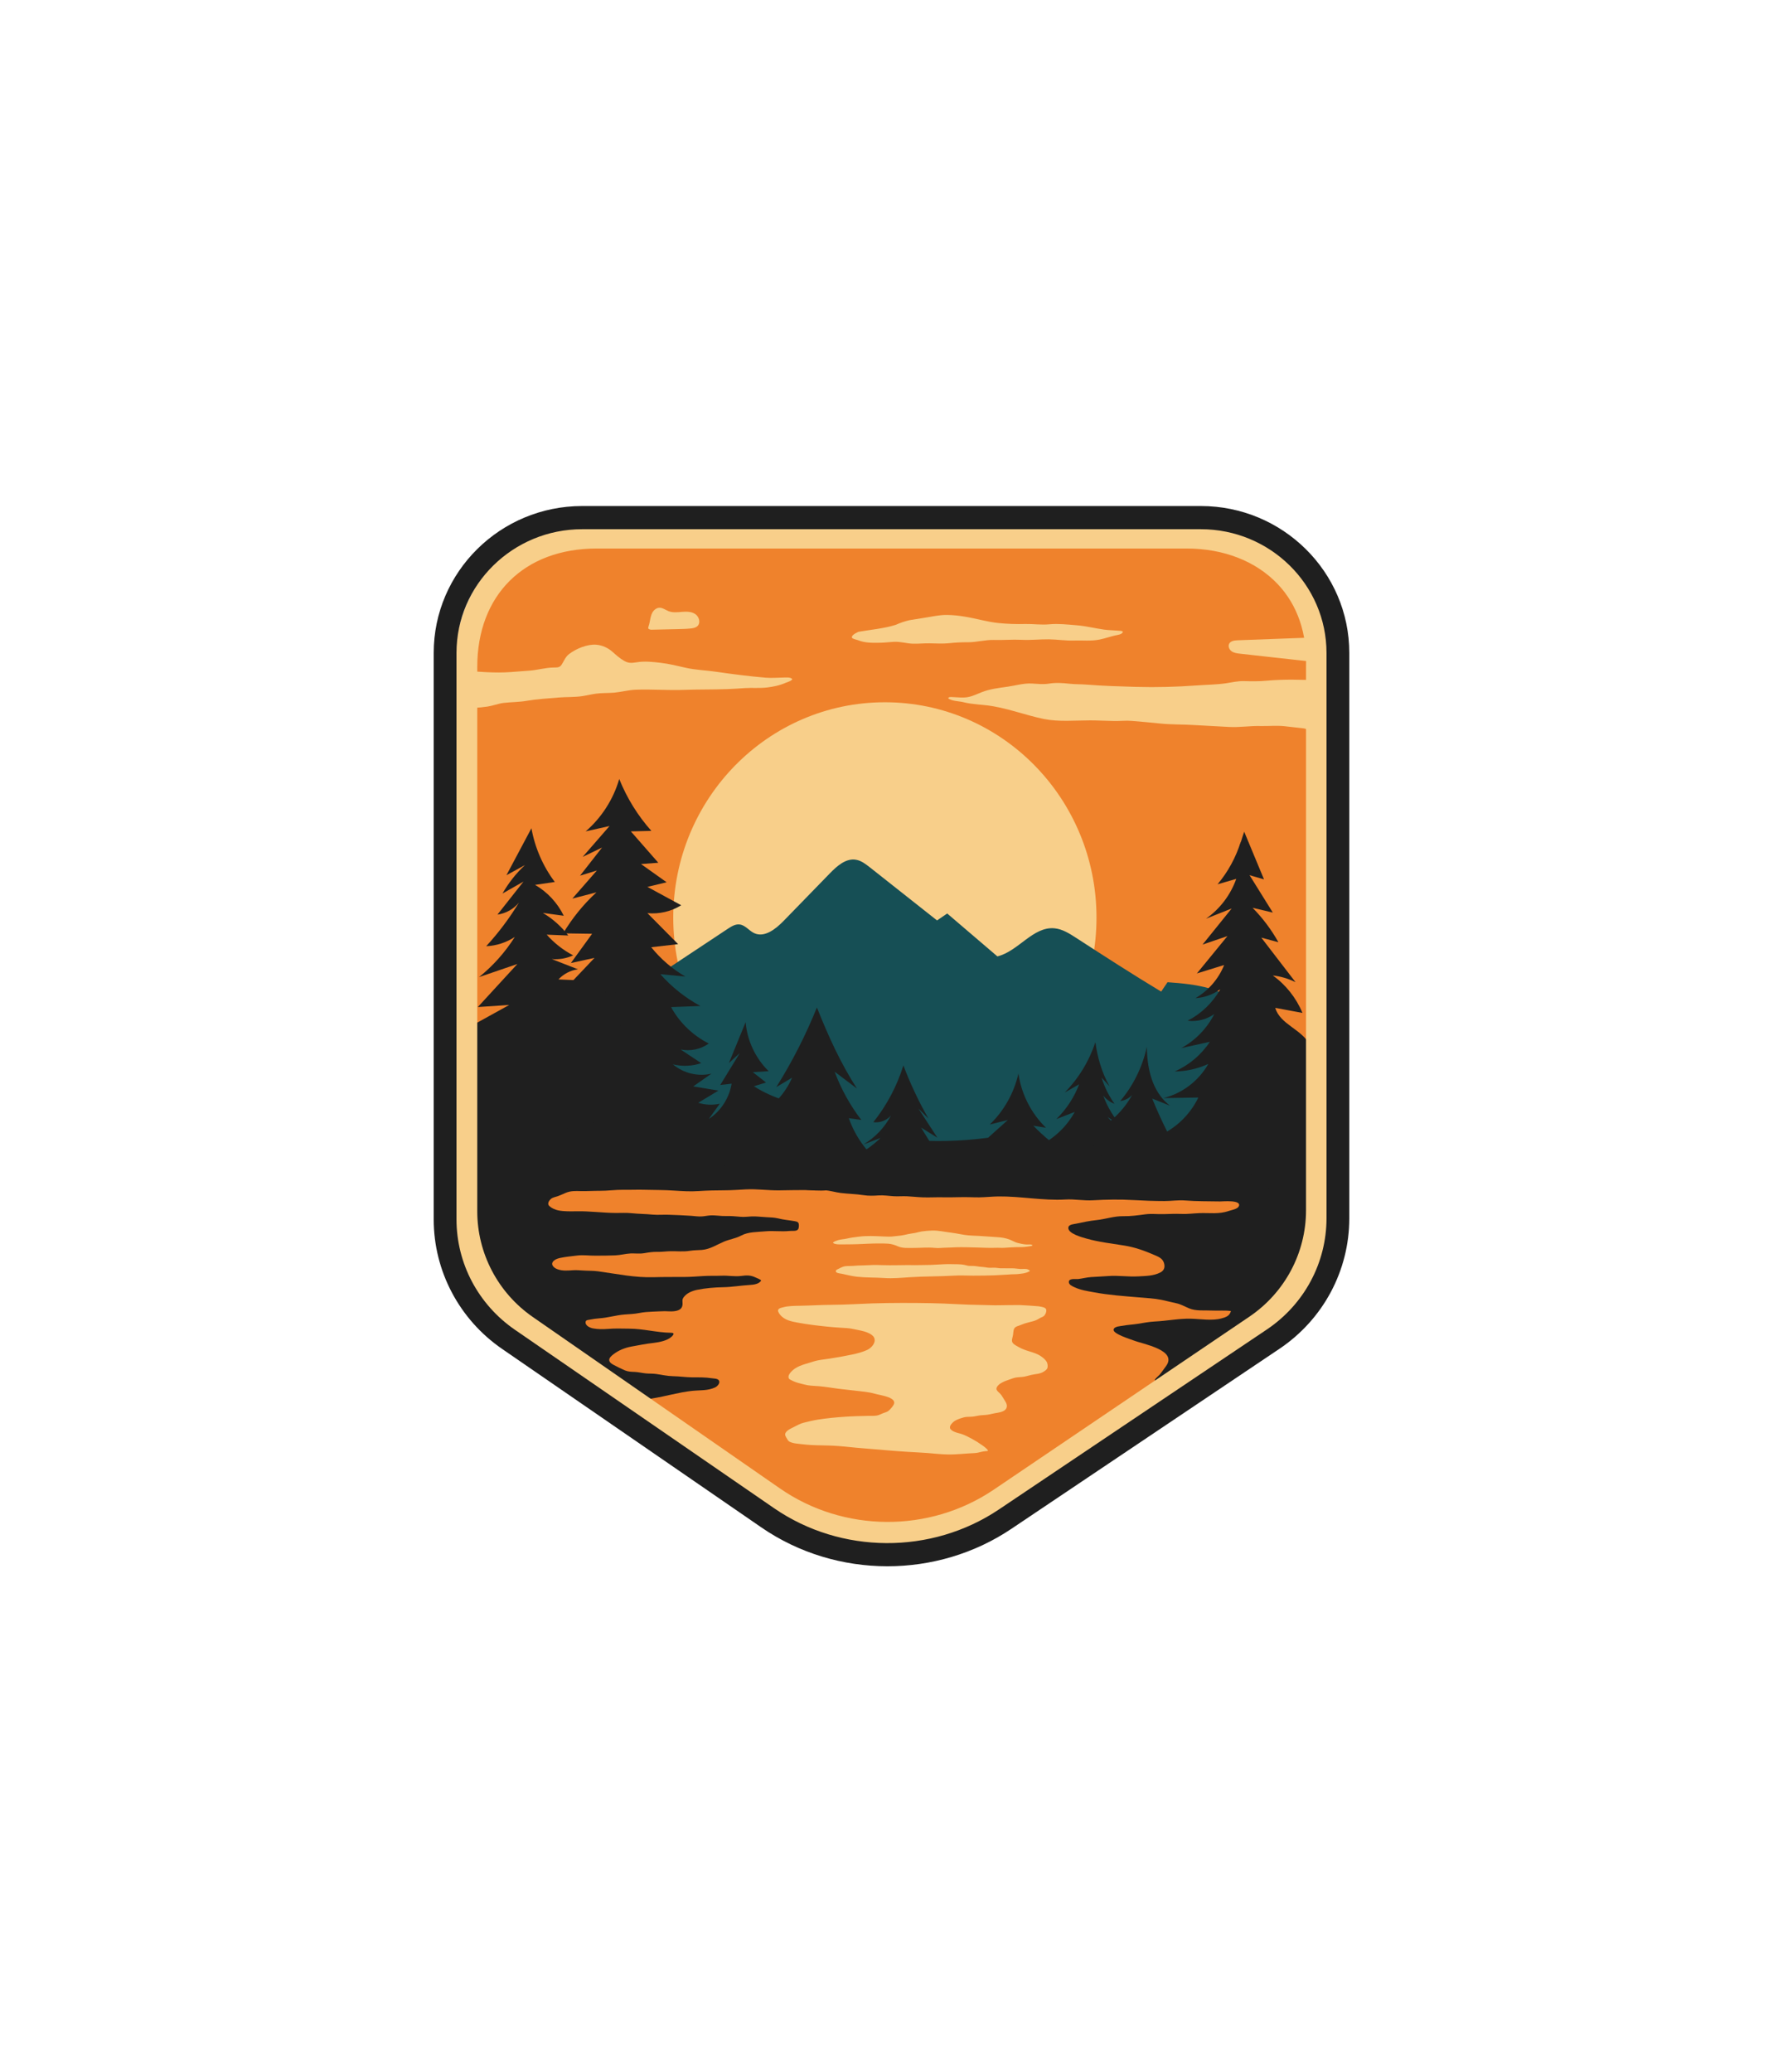 <?xml version="1.0" encoding="UTF-8"?> <svg xmlns="http://www.w3.org/2000/svg" viewBox="0 0 37.00 43.00" data-guides="{&quot;vertical&quot;:[],&quot;horizontal&quot;:[]}"><defs></defs><path fill="#EF822C" stroke="none" fill-opacity="1" stroke-width="1" stroke-opacity="1" color="rgb(51, 51, 51)" id="tSvg4168c982a8" title="Path 1" d="M9.679 20.646C9.529 18.609 9.492 16.564 9.567 14.523C9.594 13.809 9.645 13.06 10.019 12.455C10.398 11.845 11.066 11.467 11.755 11.294C12.444 11.121 13.162 11.129 13.872 11.139C17.336 11.186 20.8 11.233 24.265 11.28C25.113 11.291 26.035 11.329 26.684 11.884C27.535 12.61 27.577 13.902 27.551 15.031C27.469 18.61 27.386 22.189 27.222 25.656C27.064 26.612 26.382 27.399 25.61 27.966C24.838 28.534 23.959 28.932 23.159 29.458C22.434 29.935 21.778 30.514 21.054 30.992C20.329 31.471 19.51 31.853 18.646 31.867C17.629 31.884 16.677 31.393 15.788 30.89C14.561 30.195 13.361 29.449 12.193 28.657C11.19 27.976 10.146 27.172 9.814 25.993C9.665 25.467 9.675 24.909 9.685 24.361C9.711 23.04 9.758 21.717 9.679 20.646Z" style=""></path><path fill="#F8CF8A" stroke="none" fill-opacity="1" stroke-width="1" stroke-opacity="1" color="rgb(51, 51, 51)" id="tSvgd4583aa1a8" title="Path 2" d="M18.363 23.509C20.788 23.509 22.754 21.508 22.754 19.041C22.754 16.573 20.788 14.572 18.363 14.572C15.937 14.572 13.971 16.573 13.971 19.041C13.971 21.508 15.937 23.509 18.363 23.509Z" style=""></path><path fill="#F8CF8A" stroke="none" fill-opacity="1" stroke-width="1" stroke-opacity="1" color="rgb(51, 51, 51)" id="tSvg18681c93566" title="Path 3" d="M27.351 14.117C26.987 14.103 26.642 14.092 26.281 14.125C26.124 14.14 25.97 14.137 25.812 14.133C25.683 14.13 25.568 14.159 25.441 14.178C25.241 14.207 25.034 14.208 24.832 14.223C24.411 14.253 23.999 14.265 23.577 14.253C23.234 14.243 22.893 14.233 22.552 14.206C22.435 14.196 22.318 14.201 22.201 14.188C22.046 14.172 21.924 14.161 21.768 14.185C21.64 14.205 21.537 14.189 21.408 14.183C21.239 14.175 21.076 14.225 20.91 14.249C20.723 14.276 20.549 14.294 20.372 14.363C20.276 14.4 20.181 14.449 20.078 14.466C19.977 14.483 19.876 14.468 19.775 14.465C19.742 14.464 19.697 14.455 19.675 14.486C19.736 14.549 19.907 14.549 19.985 14.569C20.183 14.62 20.384 14.617 20.585 14.651C20.952 14.711 21.297 14.844 21.662 14.919C21.974 14.982 22.305 14.948 22.622 14.948C22.787 14.948 22.952 14.959 23.117 14.961C23.241 14.964 23.365 14.948 23.489 14.959C23.677 14.975 23.867 14.991 24.055 15.011C24.305 15.038 24.553 15.029 24.804 15.046C25.037 15.061 25.27 15.07 25.502 15.084C25.72 15.097 25.939 15.059 26.158 15.065C26.322 15.069 26.483 15.052 26.648 15.068C26.781 15.081 26.913 15.1 27.047 15.113C27.087 15.116 27.244 15.178 27.284 15.154C27.337 15.122 27.339 14.955 27.342 14.905C27.351 14.735 27.328 14.567 27.348 14.397C27.354 14.343 27.373 14.287 27.369 14.232C27.364 14.169 27.329 14.121 27.351 14.117Z" style=""></path><path fill="#F8CF8A" stroke="none" fill-opacity="1" stroke-width="1" stroke-opacity="1" color="rgb(51, 51, 51)" id="tSvg9f3e393b97" title="Path 4" d="M17.812 13.11C18.058 13.067 18.345 13.043 18.589 12.965C18.682 12.923 18.779 12.89 18.878 12.868C18.978 12.852 19.078 12.836 19.178 12.82C19.339 12.795 19.497 12.757 19.66 12.76C19.782 12.762 19.904 12.776 20.024 12.796C20.258 12.834 20.484 12.904 20.72 12.928C20.908 12.947 21.09 12.953 21.279 12.948C21.447 12.945 21.608 12.97 21.777 12.954C21.967 12.937 22.149 12.959 22.339 12.974C22.534 12.99 22.723 13.038 22.916 13.065C23.015 13.078 23.114 13.078 23.213 13.087C23.243 13.09 23.278 13.087 23.302 13.108C23.291 13.168 23.181 13.176 23.136 13.187C23.031 13.212 22.927 13.248 22.822 13.27C22.645 13.307 22.462 13.285 22.282 13.291C22.109 13.297 21.939 13.268 21.766 13.266C21.575 13.264 21.387 13.286 21.195 13.276C21.006 13.267 20.816 13.285 20.625 13.279C20.443 13.274 20.267 13.328 20.085 13.327C19.951 13.326 19.832 13.332 19.701 13.346C19.567 13.36 19.429 13.352 19.294 13.349C19.177 13.346 19.06 13.361 18.942 13.357C18.813 13.352 18.687 13.312 18.557 13.318C18.46 13.322 18.363 13.336 18.266 13.337C18.108 13.34 17.948 13.343 17.802 13.283C17.781 13.274 17.685 13.257 17.679 13.231C17.662 13.165 17.835 13.105 17.812 13.11Z" style=""></path><path fill="#F8CF8A" stroke="none" fill-opacity="1" stroke-width="1" stroke-opacity="1" color="rgb(51, 51, 51)" id="tSvgeb59c6d6b0" title="Path 5" d="M9.598 13.915C9.932 13.938 10.269 13.97 10.604 13.945C10.732 13.936 10.859 13.926 10.987 13.916C11.155 13.904 11.319 13.853 11.489 13.851C11.562 13.85 11.614 13.855 11.655 13.791C11.706 13.712 11.732 13.631 11.81 13.571C11.955 13.46 12.191 13.362 12.375 13.378C12.501 13.389 12.619 13.444 12.712 13.527C12.784 13.592 12.863 13.661 12.947 13.71C13.037 13.762 13.099 13.76 13.201 13.744C13.374 13.715 13.535 13.733 13.708 13.753C13.889 13.774 14.06 13.818 14.238 13.858C14.44 13.903 14.655 13.909 14.86 13.939C15.204 13.989 15.545 14.033 15.891 14.062C16.016 14.072 16.132 14.061 16.256 14.059C16.307 14.059 16.409 14.046 16.442 14.093C16.422 14.133 16.335 14.154 16.297 14.171C16.177 14.224 16.048 14.249 15.92 14.265C15.767 14.284 15.608 14.268 15.454 14.278C15.334 14.286 15.215 14.295 15.095 14.299C14.794 14.31 14.493 14.304 14.192 14.315C13.857 14.328 13.521 14.298 13.185 14.312C13.037 14.319 12.889 14.36 12.741 14.373C12.616 14.383 12.489 14.377 12.365 14.394C12.27 14.407 12.176 14.431 12.081 14.445C11.918 14.469 11.75 14.46 11.586 14.474C11.364 14.493 11.149 14.505 10.93 14.542C10.769 14.57 10.608 14.567 10.448 14.586C10.336 14.6 10.23 14.644 10.118 14.661C10.026 14.675 9.934 14.684 9.84 14.688C9.795 14.69 9.714 14.709 9.672 14.686C9.584 14.638 9.638 14.42 9.646 14.35C9.663 14.2 9.688 14.042 9.598 13.915Z" style=""></path><path fill="#F8CF8A" stroke="none" fill-opacity="1" stroke-width="1" stroke-opacity="1" color="rgb(51, 51, 51)" id="tSvgc0e01e0b25" title="Path 6" d="M13.485 12.893C13.496 12.832 13.507 12.769 13.536 12.714C13.566 12.66 13.619 12.614 13.68 12.611C13.751 12.607 13.811 12.658 13.877 12.683C13.965 12.716 14.062 12.704 14.156 12.696C14.249 12.689 14.35 12.689 14.428 12.742C14.507 12.795 14.543 12.919 14.477 12.988C14.44 13.026 14.384 13.036 14.331 13.041C14.242 13.05 14.153 13.052 14.064 13.054C13.889 13.058 13.715 13.062 13.54 13.066C13.512 13.067 13.48 13.067 13.458 13.047C13.437 13.028 13.469 12.992 13.485 12.893Z" style=""></path><path fill="#F8CF8A" stroke="none" fill-opacity="1" stroke-width="1" stroke-opacity="1" color="rgb(51, 51, 51)" id="tSvg12a0da9561d" title="Path 7" d="M27.157 13.231C26.665 13.249 26.173 13.268 25.68 13.286C25.615 13.289 25.537 13.299 25.507 13.358C25.479 13.412 25.511 13.482 25.561 13.516C25.61 13.55 25.673 13.557 25.732 13.564C25.887 13.581 26.042 13.598 26.198 13.616C26.498 13.649 26.799 13.683 27.1 13.716C27.198 13.727 27.314 13.732 27.38 13.656C27.446 13.579 27.422 13.452 27.354 13.377C27.285 13.302 27.186 13.266 27.157 13.231Z" style=""></path><path fill="#164F55" stroke="none" fill-opacity="1" stroke-width="1" stroke-opacity="1" color="rgb(51, 51, 51)" id="tSvg7180ea48be" title="Path 8" d="M12.829 22.38C12.754 21.93 12.547 21.503 12.242 21.169C13.195 20.537 14.149 19.905 15.102 19.273C15.178 19.223 15.261 19.171 15.35 19.183C15.466 19.197 15.543 19.312 15.649 19.362C15.863 19.463 16.096 19.279 16.262 19.108C16.581 18.78 16.901 18.452 17.22 18.123C17.369 17.97 17.555 17.803 17.764 17.84C17.872 17.858 17.962 17.928 18.049 17.996C18.514 18.364 18.979 18.731 19.445 19.099C19.515 19.051 19.586 19.003 19.656 18.955C20.003 19.251 20.35 19.548 20.697 19.845C21.131 19.741 21.435 19.222 21.88 19.262C22.045 19.277 22.191 19.37 22.33 19.46C22.915 19.839 23.499 20.217 24.096 20.576C24.14 20.511 24.184 20.446 24.228 20.381C24.803 20.421 25.445 20.495 25.812 20.947C26.073 21.268 26.13 21.708 26.176 22.122C26.233 22.631 26.261 23.223 25.889 23.567C25.673 23.768 25.369 23.831 25.081 23.882C21.549 24.502 17.927 24.35 14.364 23.958C13.906 23.908 13.429 23.847 13.044 23.59C12.659 23.333 12.399 22.818 12.829 22.38Z" style=""></path><path fill="#F8CF8A" stroke="none" fill-opacity="1" stroke-width="1" stroke-opacity="1" color="rgb(51, 51, 51)" id="tSvg3af5fc599f" title="Path 9" d="M20.682 25.67C20.559 25.664 20.436 25.651 20.312 25.645C20.243 25.642 20.172 25.64 20.102 25.634C19.981 25.625 19.862 25.592 19.74 25.578C19.605 25.563 19.474 25.529 19.337 25.534C19.267 25.537 19.193 25.542 19.124 25.553C19.079 25.56 19.036 25.574 18.992 25.583C18.941 25.593 18.889 25.597 18.838 25.609C18.792 25.619 18.747 25.631 18.7 25.637C18.655 25.642 18.61 25.646 18.566 25.652C18.482 25.665 18.402 25.66 18.317 25.656C18.156 25.648 17.99 25.64 17.83 25.66C17.743 25.671 17.658 25.68 17.572 25.701C17.513 25.715 17.45 25.715 17.392 25.733C17.363 25.743 17.302 25.759 17.284 25.788C17.296 25.798 17.31 25.806 17.325 25.81C17.379 25.825 17.447 25.821 17.503 25.821C17.598 25.82 17.693 25.82 17.788 25.817C17.937 25.812 18.087 25.801 18.236 25.802C18.301 25.802 18.365 25.802 18.429 25.806C18.506 25.812 18.566 25.833 18.635 25.862C18.732 25.904 18.834 25.894 18.936 25.895C19.09 25.896 19.246 25.878 19.4 25.894C19.481 25.903 19.561 25.889 19.643 25.889C19.708 25.888 19.772 25.884 19.837 25.881C19.983 25.877 20.129 25.882 20.275 25.886C20.401 25.889 20.527 25.897 20.654 25.892C20.716 25.889 20.778 25.896 20.841 25.892C20.918 25.886 20.996 25.882 21.074 25.879C21.137 25.876 21.201 25.88 21.264 25.874C21.307 25.87 21.351 25.862 21.394 25.856C21.414 25.852 21.443 25.84 21.41 25.828C21.389 25.82 21.358 25.822 21.337 25.823C21.278 25.826 21.214 25.814 21.156 25.8C21.128 25.794 21.102 25.788 21.075 25.777C20.992 25.744 20.918 25.682 20.682 25.67Z" style=""></path><path fill="#F8CF8A" stroke="none" fill-opacity="1" stroke-width="1" stroke-opacity="1" color="rgb(51, 51, 51)" id="tSvg1520ca11840" title="Path 10" d="M19.677 26.23C19.554 26.232 19.433 26.243 19.31 26.247C19.225 26.249 19.141 26.249 19.056 26.251C18.961 26.254 18.866 26.248 18.771 26.251C18.668 26.254 18.565 26.252 18.462 26.254C18.368 26.255 18.274 26.249 18.18 26.248C18.09 26.247 18 26.256 17.91 26.257C17.838 26.258 17.771 26.26 17.7 26.267C17.633 26.273 17.562 26.263 17.497 26.284C17.464 26.294 17.435 26.31 17.405 26.326C17.389 26.334 17.356 26.346 17.348 26.364C17.323 26.419 17.44 26.425 17.466 26.43C17.57 26.452 17.676 26.48 17.782 26.492C17.971 26.513 18.159 26.506 18.347 26.519C18.526 26.532 18.705 26.514 18.884 26.502C19.185 26.482 19.488 26.488 19.789 26.47C19.923 26.462 20.058 26.469 20.192 26.47C20.339 26.471 20.486 26.467 20.633 26.463C20.719 26.46 20.805 26.452 20.891 26.449C20.926 26.448 20.96 26.444 20.995 26.442C21.041 26.439 21.087 26.442 21.132 26.436C21.197 26.429 21.279 26.421 21.337 26.392C21.345 26.388 21.366 26.381 21.369 26.373C21.373 26.361 21.348 26.349 21.339 26.345C21.29 26.318 21.222 26.335 21.167 26.331C21.125 26.329 21.083 26.321 21.041 26.318C20.989 26.315 20.937 26.32 20.885 26.317C20.84 26.314 20.796 26.319 20.751 26.316C20.721 26.314 20.691 26.308 20.66 26.306C20.623 26.303 20.587 26.306 20.551 26.307C20.497 26.308 20.447 26.293 20.394 26.29C20.348 26.287 20.305 26.281 20.26 26.274C20.211 26.266 20.165 26.269 20.115 26.267C20.079 26.266 20.047 26.253 20.012 26.246C19.932 26.229 19.846 26.234 19.677 26.23Z" style=""></path><path fill="#F8CF8A" stroke="none" fill-opacity="1" stroke-width="1" stroke-opacity="1" color="rgb(51, 51, 51)" id="tSvg11c895c7e49" title="Path 11" d="M21.164 27.08C21.024 27.081 20.884 27.08 20.744 27.084C20.62 27.088 20.497 27.079 20.373 27.078C20.024 27.076 19.676 27.047 19.326 27.041C18.922 27.034 18.519 27.033 18.114 27.045C17.831 27.054 17.547 27.074 17.263 27.075C17.049 27.076 16.835 27.09 16.622 27.094C16.532 27.095 16.441 27.097 16.352 27.107C16.319 27.11 16.288 27.116 16.256 27.125C16.227 27.133 16.185 27.14 16.162 27.16C16.123 27.192 16.161 27.245 16.186 27.277C16.276 27.394 16.425 27.421 16.561 27.446C16.756 27.482 16.953 27.506 17.151 27.526C17.248 27.535 17.344 27.545 17.441 27.55C17.534 27.554 17.624 27.559 17.715 27.579C17.817 27.601 17.93 27.616 18.026 27.662C18.068 27.683 18.117 27.71 18.138 27.754C18.189 27.858 18.081 27.973 17.994 28.012C17.894 28.057 17.788 28.085 17.681 28.107C17.527 28.14 17.373 28.167 17.217 28.191C17.136 28.204 17.053 28.212 16.971 28.228C16.91 28.24 16.851 28.261 16.791 28.279C16.658 28.318 16.516 28.357 16.418 28.464C16.389 28.496 16.35 28.547 16.366 28.593C16.374 28.616 16.39 28.623 16.411 28.634C16.476 28.669 16.543 28.693 16.614 28.709C16.663 28.721 16.713 28.735 16.762 28.744C16.844 28.757 16.928 28.758 17.01 28.765C17.142 28.777 17.271 28.8 17.402 28.817C17.516 28.831 17.63 28.843 17.744 28.856C17.882 28.873 18.017 28.881 18.151 28.919C18.245 28.945 18.345 28.958 18.436 28.993C18.477 29.008 18.546 29.042 18.555 29.091C18.563 29.134 18.53 29.173 18.506 29.204C18.482 29.234 18.453 29.267 18.42 29.287C18.391 29.303 18.358 29.311 18.328 29.323C18.299 29.335 18.272 29.348 18.243 29.359C18.172 29.387 18.096 29.377 18.021 29.379C17.86 29.383 17.7 29.386 17.54 29.397C17.35 29.409 17.161 29.428 16.973 29.457C16.873 29.473 16.771 29.498 16.672 29.523C16.603 29.54 16.545 29.575 16.481 29.607C16.422 29.637 16.331 29.673 16.299 29.737C16.279 29.777 16.313 29.823 16.333 29.856C16.351 29.887 16.36 29.905 16.392 29.919C16.432 29.937 16.477 29.948 16.52 29.953C16.663 29.971 16.805 29.986 16.949 29.989C17.098 29.992 17.247 29.994 17.396 30.005C17.563 30.017 17.729 30.039 17.896 30.051C18.206 30.075 18.515 30.106 18.826 30.125C18.965 30.134 19.105 30.139 19.245 30.15C19.385 30.162 19.523 30.177 19.663 30.18C19.849 30.184 20.034 30.159 20.22 30.152C20.276 30.15 20.322 30.135 20.376 30.123C20.407 30.116 20.438 30.113 20.469 30.11C20.481 30.108 20.497 30.111 20.504 30.099C20.472 30.051 20.421 30.016 20.375 29.984C20.307 29.936 20.241 29.894 20.168 29.855C20.101 29.82 20.035 29.784 19.964 29.759C19.908 29.739 19.849 29.732 19.795 29.705C19.766 29.691 19.721 29.666 19.714 29.631C19.704 29.581 19.758 29.526 19.791 29.5C19.848 29.455 19.92 29.435 19.988 29.414C20.036 29.399 20.076 29.399 20.126 29.398C20.182 29.398 20.231 29.39 20.285 29.378C20.323 29.369 20.357 29.366 20.397 29.364C20.462 29.361 20.517 29.354 20.58 29.338C20.663 29.317 20.751 29.316 20.827 29.277C20.859 29.261 20.887 29.23 20.892 29.194C20.904 29.125 20.853 29.07 20.822 29.015C20.798 28.972 20.778 28.943 20.744 28.908C20.718 28.883 20.674 28.851 20.678 28.81C20.68 28.783 20.704 28.756 20.722 28.738C20.763 28.697 20.836 28.665 20.889 28.646C20.933 28.631 20.976 28.615 21.019 28.6C21.083 28.577 21.14 28.578 21.206 28.572C21.275 28.567 21.336 28.544 21.403 28.529C21.493 28.509 21.585 28.512 21.664 28.458C21.695 28.437 21.731 28.415 21.738 28.375C21.744 28.345 21.739 28.305 21.729 28.277C21.708 28.223 21.652 28.178 21.607 28.146C21.525 28.089 21.438 28.065 21.345 28.036C21.276 28.015 21.203 27.988 21.14 27.952C21.104 27.932 21.052 27.906 21.023 27.875C20.975 27.823 21.016 27.753 21.023 27.693C21.029 27.647 21.027 27.576 21.067 27.543C21.094 27.519 21.14 27.512 21.172 27.497C21.228 27.473 21.287 27.453 21.346 27.439C21.402 27.424 21.462 27.413 21.515 27.387C21.536 27.377 21.556 27.364 21.577 27.352C21.601 27.337 21.633 27.329 21.656 27.312C21.692 27.284 21.716 27.23 21.712 27.184C21.709 27.138 21.653 27.126 21.616 27.117C21.576 27.107 21.535 27.103 21.494 27.101C21.403 27.095 21.312 27.086 21.164 27.08Z" style=""></path><path fill="#1F1F1F" stroke="none" fill-opacity="1" stroke-width="1" stroke-opacity="1" color="rgb(51, 51, 51)" id="tSvg1919275f4cb" title="Path 12" d="M10.291 23.957C10.72 23.956 11.152 23.948 11.581 23.969C11.784 23.979 11.988 23.998 12.191 24.012C12.636 24.04 13.082 24.056 13.528 24.085C14.26 24.132 14.994 24.086 15.726 24.142C15.975 24.161 16.225 24.159 16.475 24.171C16.732 24.184 16.988 24.202 17.245 24.218C17.546 24.237 17.867 24.275 18.154 24.375C18.174 24.382 18.24 24.394 18.246 24.416C18.249 24.431 18.208 24.499 18.201 24.509C18.14 24.6 18.006 24.684 17.898 24.691C17.782 24.697 17.664 24.7 17.548 24.702C17.416 24.704 17.29 24.685 17.158 24.699C17.004 24.715 16.85 24.695 16.696 24.694C16.523 24.693 16.351 24.698 16.177 24.7C15.944 24.704 15.709 24.667 15.476 24.68C15.327 24.687 15.183 24.699 15.034 24.699C14.859 24.699 14.678 24.703 14.504 24.715C14.329 24.727 14.162 24.717 13.987 24.705C13.788 24.691 13.59 24.693 13.391 24.688C13.239 24.683 13.088 24.691 12.937 24.688C12.771 24.686 12.608 24.711 12.443 24.71C12.313 24.709 12.183 24.719 12.053 24.716C11.943 24.713 11.842 24.708 11.739 24.752C11.683 24.776 11.626 24.803 11.568 24.823C11.521 24.84 11.467 24.845 11.43 24.88C11.385 24.922 11.352 24.982 11.401 25.027C11.449 25.071 11.521 25.102 11.582 25.115C11.702 25.14 11.846 25.136 11.968 25.134C12.238 25.129 12.508 25.167 12.778 25.169C12.89 25.17 12.995 25.162 13.107 25.174C13.252 25.189 13.397 25.189 13.541 25.203C13.654 25.213 13.763 25.202 13.876 25.206C14.03 25.211 14.186 25.218 14.34 25.228C14.413 25.233 14.489 25.246 14.562 25.241C14.62 25.238 14.678 25.224 14.737 25.22C14.848 25.213 14.957 25.237 15.068 25.233C15.167 25.23 15.264 25.239 15.363 25.248C15.443 25.256 15.517 25.244 15.596 25.241C15.696 25.237 15.797 25.251 15.896 25.256C15.982 25.261 16.064 25.262 16.148 25.282C16.263 25.311 16.378 25.319 16.494 25.34C16.553 25.35 16.579 25.364 16.578 25.431C16.577 25.473 16.574 25.511 16.535 25.529C16.496 25.548 16.419 25.538 16.377 25.543C16.211 25.56 16.045 25.534 15.881 25.55C15.718 25.566 15.531 25.558 15.383 25.637C15.268 25.699 15.136 25.715 15.016 25.767C14.863 25.833 14.734 25.922 14.563 25.936C14.481 25.943 14.401 25.94 14.319 25.954C14.18 25.977 14.05 25.96 13.91 25.963C13.821 25.964 13.735 25.979 13.646 25.976C13.548 25.973 13.46 25.988 13.364 26.004C13.273 26.019 13.18 26.006 13.088 26.009C12.979 26.014 12.873 26.045 12.764 26.049C12.63 26.055 12.493 26.054 12.358 26.055C12.232 26.057 12.107 26.037 11.981 26.052C11.864 26.067 11.741 26.077 11.625 26.102C11.582 26.111 11.535 26.126 11.5 26.154C11.41 26.227 11.483 26.305 11.567 26.336C11.675 26.376 11.783 26.364 11.894 26.357C11.963 26.353 12.031 26.359 12.1 26.363C12.203 26.37 12.31 26.366 12.413 26.38C12.8 26.433 13.173 26.514 13.566 26.502C13.776 26.496 13.988 26.498 14.198 26.497C14.333 26.497 14.461 26.486 14.595 26.478C14.722 26.47 14.85 26.476 14.977 26.471C15.113 26.465 15.244 26.493 15.38 26.476C15.491 26.461 15.576 26.457 15.68 26.508C15.715 26.525 15.768 26.541 15.796 26.569C15.753 26.647 15.635 26.658 15.558 26.663C15.371 26.674 15.189 26.707 15.001 26.71C14.826 26.713 14.639 26.729 14.467 26.764C14.365 26.785 14.252 26.83 14.188 26.917C14.147 26.973 14.167 27.001 14.164 27.065C14.159 27.167 14.076 27.198 13.986 27.208C13.923 27.216 13.858 27.207 13.795 27.207C13.708 27.208 13.622 27.214 13.536 27.217C13.445 27.221 13.355 27.227 13.266 27.245C13.161 27.266 13.066 27.268 12.96 27.276C12.783 27.29 12.616 27.343 12.439 27.355C12.367 27.36 12.297 27.371 12.227 27.385C12.2 27.39 12.161 27.391 12.154 27.424C12.134 27.509 12.252 27.555 12.309 27.565C12.408 27.583 12.515 27.583 12.616 27.575C12.762 27.562 12.907 27.569 13.053 27.57C13.347 27.57 13.631 27.651 13.924 27.655C13.994 27.655 13.991 27.685 13.938 27.735C13.848 27.82 13.681 27.851 13.565 27.865C13.41 27.882 13.256 27.913 13.103 27.941C12.975 27.964 12.836 28.018 12.732 28.1C12.696 28.128 12.632 28.177 12.643 28.231C12.651 28.277 12.709 28.309 12.744 28.327C12.817 28.365 12.893 28.404 12.969 28.436C13.037 28.463 13.097 28.465 13.17 28.467C13.249 28.471 13.323 28.49 13.401 28.498C13.472 28.505 13.543 28.5 13.614 28.51C13.733 28.526 13.845 28.554 13.966 28.556C14.101 28.558 14.233 28.579 14.368 28.58C14.508 28.58 14.635 28.577 14.775 28.599C14.817 28.606 14.892 28.602 14.919 28.645C14.951 28.698 14.887 28.766 14.845 28.786C14.691 28.862 14.523 28.843 14.358 28.861C14.082 28.891 13.818 28.973 13.545 29.016C13.47 29.028 13.399 29.054 13.324 29.067C13.242 29.082 13.16 29.059 13.081 29.035C12.75 28.933 12.448 28.75 12.133 28.608C11.888 28.499 11.811 28.166 11.602 27.997C11.404 27.837 11.077 27.876 10.89 27.704C10.762 27.585 10.649 27.451 10.518 27.335C10.445 27.271 10.367 27.223 10.298 27.153C10.221 27.074 10.169 26.978 10.095 26.896C10.013 26.806 9.932 26.725 9.894 26.604C9.858 26.489 9.815 26.375 9.78 26.259C9.747 26.149 9.758 26.045 9.77 25.932C9.793 25.708 9.819 25.49 9.813 25.263C9.811 25.155 9.858 25.052 9.843 24.944C9.823 24.802 9.734 24.662 9.693 24.525C9.635 24.329 9.574 24.145 9.616 23.938C9.692 23.563 10.262 23.681 10.291 23.957Z" style=""></path><path fill="#1F1F1F" stroke="none" fill-opacity="1" stroke-width="1" stroke-opacity="1" color="rgb(51, 51, 51)" id="tSvg144a24c96f5" title="Path 13" d="M24.154 23.968C23.692 23.965 23.231 24.002 22.768 23.974C22.549 23.961 22.33 23.955 22.111 23.947C21.815 23.936 21.523 23.901 21.228 23.884C20.724 23.855 20.221 23.827 19.717 23.869C19.326 23.901 18.938 23.923 18.549 23.983C18.409 24.005 18.266 24.007 18.126 24.028C17.963 24.052 17.804 24.095 17.642 24.121C17.409 24.158 17.185 24.212 16.955 24.26C16.81 24.29 16.676 24.343 16.536 24.389C16.491 24.404 16.437 24.402 16.396 24.426C16.43 24.459 16.481 24.462 16.525 24.463C16.646 24.465 16.765 24.45 16.886 24.461C16.997 24.471 17.118 24.472 17.227 24.488C17.049 24.558 16.833 24.533 16.648 24.558C16.555 24.571 16.403 24.555 16.322 24.609C16.353 24.665 16.443 24.667 16.501 24.669C16.592 24.672 16.68 24.682 16.771 24.691C16.884 24.702 16.996 24.692 17.109 24.698C17.222 24.703 17.333 24.74 17.446 24.754C17.602 24.773 17.759 24.775 17.916 24.799C18.025 24.816 18.125 24.813 18.234 24.805C18.341 24.798 18.443 24.816 18.548 24.822C18.64 24.828 18.731 24.818 18.822 24.823C18.975 24.831 19.124 24.851 19.277 24.846C19.495 24.84 19.712 24.848 19.93 24.841C20.06 24.837 20.19 24.846 20.32 24.845C20.453 24.843 20.585 24.828 20.718 24.826C21.181 24.821 21.645 24.916 22.107 24.89C22.298 24.878 22.488 24.918 22.68 24.906C22.961 24.89 23.246 24.885 23.528 24.902C23.738 24.914 23.952 24.922 24.163 24.922C24.308 24.922 24.446 24.899 24.591 24.91C24.832 24.929 25.079 24.926 25.32 24.93C25.367 24.931 25.776 24.89 25.706 25.032C25.677 25.09 25.553 25.109 25.497 25.128C25.294 25.198 25.102 25.165 24.892 25.172C24.764 25.177 24.64 25.195 24.512 25.189C24.39 25.184 24.27 25.19 24.149 25.193C24.021 25.197 23.895 25.18 23.768 25.197C23.613 25.217 23.466 25.239 23.309 25.236C23.12 25.233 22.942 25.297 22.754 25.317C22.609 25.332 22.475 25.361 22.332 25.391C22.288 25.401 22.18 25.404 22.17 25.469C22.149 25.597 22.471 25.679 22.545 25.7C22.798 25.773 23.071 25.803 23.33 25.845C23.553 25.881 23.749 25.952 23.957 26.042C24.038 26.077 24.124 26.111 24.153 26.203C24.181 26.29 24.16 26.362 24.08 26.403C23.939 26.477 23.775 26.476 23.62 26.485C23.411 26.497 23.206 26.462 22.998 26.478C22.88 26.487 22.762 26.491 22.645 26.499C22.553 26.505 22.466 26.529 22.375 26.54C22.326 26.546 22.183 26.518 22.18 26.599C22.177 26.659 22.256 26.691 22.297 26.71C22.423 26.769 22.564 26.79 22.7 26.815C23.009 26.873 23.325 26.894 23.638 26.921C23.788 26.934 23.943 26.941 24.092 26.97C24.196 26.99 24.299 27.02 24.403 27.041C24.504 27.061 24.578 27.108 24.672 27.147C24.823 27.21 24.991 27.185 25.151 27.194C25.281 27.201 25.416 27.186 25.544 27.204C25.517 27.305 25.443 27.33 25.351 27.356C25.152 27.411 24.913 27.368 24.71 27.363C24.46 27.358 24.215 27.409 23.967 27.421C23.842 27.427 23.727 27.451 23.604 27.47C23.506 27.486 23.406 27.489 23.308 27.508C23.257 27.518 23.124 27.519 23.109 27.587C23.089 27.679 23.463 27.789 23.526 27.815C23.711 27.889 24.446 28.011 24.196 28.348C24.152 28.407 24.11 28.47 24.062 28.527C24.045 28.547 23.963 28.611 23.965 28.637C23.973 28.719 24.301 28.609 24.333 28.6C24.625 28.517 24.9 28.447 25.153 28.269C25.371 28.116 25.57 27.968 25.765 27.785C25.975 27.588 26.141 27.351 26.351 27.154C26.482 27.031 26.605 26.9 26.685 26.736C26.73 26.644 26.771 26.549 26.815 26.456C26.967 26.137 27.051 25.791 27.141 25.449C27.184 25.285 27.197 25.121 27.215 24.952C27.237 24.746 27.222 24.51 27.111 24.331C26.971 24.104 26.68 24.054 26.442 24.004C26.141 23.94 25.86 23.975 25.554 23.975C25.037 23.975 24.525 23.97 24.154 23.968Z" style=""></path><path fill="#1F1F1F" stroke="none" fill-opacity="1" stroke-width="1" stroke-opacity="1" color="rgb(51, 51, 51)" id="tSvgb6bdc776f7" title="Path 14" d="M16.952 20.905C16.72 21.48 16.438 22.034 16.109 22.558C16.218 22.492 16.327 22.427 16.437 22.362C16.294 22.693 16.036 22.971 15.72 23.136C16.439 23.097 17.162 23.131 17.874 23.239C17.641 22.936 17.454 22.598 17.32 22.238C17.475 22.355 17.629 22.471 17.783 22.587C17.446 22.067 17.187 21.496 16.952 20.905Z" style=""></path><path fill="#1F1F1F" stroke="none" fill-opacity="1" stroke-width="1" stroke-opacity="1" color="rgb(51, 51, 51)" id="tSvg4e057b8652" title="Path 15" d="M16.75 22.738C16.185 23.183 15.584 23.579 14.954 23.92C15.035 23.978 15.12 24.049 15.142 24.148C15.164 24.247 15.081 24.371 14.984 24.345C16.125 24.381 17.267 24.344 18.403 24.236C18.067 24.006 17.8 23.672 17.647 23.29C17.579 23.119 17.528 22.932 17.395 22.806C17.226 22.644 16.917 22.607 16.75 22.738Z" style=""></path><path fill="#1F1F1F" stroke="none" fill-opacity="1" stroke-width="1" stroke-opacity="1" color="rgb(51, 51, 51)" id="tSvga83ca1eda1" title="Path 16" d="M18.747 22.107C18.614 22.535 18.401 22.937 18.123 23.285C18.257 23.304 18.4 23.25 18.489 23.146C18.358 23.396 18.157 23.607 17.916 23.748C18.035 23.703 18.154 23.658 18.273 23.613C17.987 23.885 17.637 24.086 17.26 24.195C18.015 24.195 18.77 24.148 19.519 24.054C19.384 23.835 19.249 23.617 19.114 23.398C19.227 23.468 19.34 23.538 19.453 23.608C19.322 23.406 19.19 23.204 19.058 23.002C19.128 23.072 19.198 23.141 19.267 23.21C19.054 22.841 18.876 22.45 18.747 22.107Z" style=""></path><path fill="#1F1F1F" stroke="none" fill-opacity="1" stroke-width="1" stroke-opacity="1" color="rgb(51, 51, 51)" id="tSvg18e907ed1" title="Path 17" d="M18.808 23.647C19.372 23.697 19.942 23.683 20.504 23.608C20.641 23.485 20.777 23.363 20.914 23.24C20.789 23.271 20.665 23.302 20.54 23.333C20.834 23.05 21.044 22.677 21.134 22.275C21.194 22.701 21.399 23.104 21.706 23.401C21.618 23.386 21.53 23.372 21.442 23.358C21.656 23.578 21.895 23.775 22.151 23.943C21.867 24.17 21.505 24.278 21.145 24.309C20.786 24.34 20.424 24.301 20.065 24.262C19.715 24.223 19.364 24.184 19.014 24.146C18.941 24.138 18.865 24.129 18.8 24.094C18.735 24.059 18.682 23.99 18.687 23.916C18.691 23.841 18.772 23.775 18.808 23.647Z" style=""></path><path fill="#1F1F1F" stroke="none" fill-opacity="1" stroke-width="1" stroke-opacity="1" color="rgb(51, 51, 51)" id="tSvgddadd48366" title="Path 18" d="M22.731 21.625C22.602 22.017 22.382 22.378 22.094 22.67C22.194 22.613 22.294 22.556 22.394 22.499C22.291 22.771 22.128 23.019 21.921 23.221C22.049 23.171 22.176 23.122 22.303 23.072C22.108 23.429 21.78 23.709 21.4 23.843C21.272 24.012 21.081 24.133 20.875 24.175C21.793 24.142 22.711 24.109 23.629 24.076C23.454 23.749 23.237 23.446 22.983 23.177C23.082 23.242 23.181 23.307 23.279 23.372C23.111 23.188 22.979 22.969 22.894 22.733C22.955 22.81 23.037 22.87 23.128 22.904C23.01 22.739 22.919 22.555 22.859 22.36C22.915 22.421 22.971 22.482 23.026 22.542C22.859 22.253 22.77 21.917 22.731 21.625Z" style=""></path><path fill="#1F1F1F" stroke="none" fill-opacity="1" stroke-width="1" stroke-opacity="1" color="rgb(51, 51, 51)" id="tSvg15a17333e52" title="Path 19" d="M23.799 21.722C23.709 22.135 23.518 22.525 23.247 22.846C23.34 22.836 23.43 22.79 23.494 22.72C23.273 23.12 22.903 23.432 22.476 23.579C22.632 23.701 22.768 23.85 22.876 24.018C22.911 24.073 22.944 24.137 22.927 24.2C22.91 24.262 22.816 24.298 22.782 24.242C23.372 24.189 23.962 24.134 24.552 24.081C24.305 23.67 24.09 23.24 23.91 22.795C24.032 22.844 24.155 22.894 24.278 22.943C23.973 22.708 23.805 22.303 23.799 21.722Z" style=""></path><path fill="#1F1F1F" stroke="none" fill-opacity="1" stroke-width="1" stroke-opacity="1" color="rgb(51, 51, 51)" id="tSvg35434937ab" title="Path 20" d="M25.749 17.461C25.649 17.786 25.484 18.09 25.266 18.349C25.395 18.311 25.524 18.274 25.654 18.237C25.536 18.57 25.313 18.863 25.026 19.063C25.203 18.992 25.381 18.922 25.559 18.851C25.358 19.101 25.156 19.351 24.955 19.6C25.127 19.541 25.299 19.483 25.471 19.424C25.26 19.682 25.049 19.941 24.837 20.199C25.026 20.141 25.214 20.082 25.403 20.024C25.287 20.313 25.073 20.559 24.806 20.712C24.99 20.701 25.172 20.637 25.322 20.528C25.165 20.807 24.926 21.037 24.644 21.18C24.837 21.205 25.039 21.155 25.199 21.041C25.047 21.34 24.805 21.59 24.513 21.748C24.711 21.704 24.909 21.66 25.107 21.617C24.928 21.888 24.671 22.105 24.375 22.233C24.615 22.231 24.855 22.177 25.074 22.077C24.875 22.429 24.53 22.691 24.142 22.785C24.384 22.781 24.625 22.777 24.867 22.774C24.697 23.128 24.398 23.416 24.042 23.57C23.851 23.653 23.62 23.722 23.545 23.919C23.456 24.152 23.673 24.409 23.913 24.465C24.152 24.522 24.4 24.445 24.641 24.395C25.344 24.247 26.09 24.326 26.748 24.616C26.311 23.54 26.08 22.376 26.075 21.211C26.072 20.63 26.124 20.044 26.04 19.469C25.949 18.843 25.697 18.233 25.749 17.461Z" style=""></path><path fill="#1F1F1F" stroke="none" fill-opacity="1" stroke-width="1" stroke-opacity="1" color="rgb(51, 51, 51)" id="tSvg9a3607b48e" title="Path 21" d="M25.701 24.023C25.452 22.023 26.145 19.949 25.634 18.001C25.628 18.028 25.623 18.055 25.617 18.081C25.657 17.801 25.725 17.525 25.819 17.258C25.956 17.588 26.093 17.917 26.23 18.247C26.13 18.218 26.03 18.189 25.93 18.16C26.091 18.419 26.252 18.677 26.413 18.936C26.273 18.903 26.133 18.87 25.993 18.837C26.202 19.049 26.383 19.29 26.529 19.551C26.411 19.52 26.292 19.488 26.174 19.456C26.411 19.765 26.648 20.073 26.885 20.381C26.737 20.307 26.576 20.259 26.412 20.241C26.683 20.434 26.899 20.707 27.028 21.018C26.84 20.983 26.652 20.948 26.464 20.913C26.56 21.256 27.019 21.358 27.175 21.677C27.24 21.81 27.243 21.964 27.245 22.113C27.257 22.883 27.268 23.654 27.279 24.424C27.282 24.615 27.268 24.84 27.11 24.943C26.964 25.038 26.769 24.976 26.618 24.887C26.28 24.688 26.013 24.367 25.701 24.023Z" style=""></path><path fill="#1F1F1F" stroke="none" fill-opacity="1" stroke-width="1" stroke-opacity="1" color="rgb(51, 51, 51)" id="tSvg46bcfafe8f" title="Path 22" d="M12.245 20.623C11.856 20.817 11.466 21.012 11.076 21.206C11.496 20.762 11.916 20.319 12.337 19.876C12.174 19.911 12.011 19.947 11.847 19.983C11.994 19.78 12.141 19.578 12.287 19.376C12.087 19.373 11.887 19.37 11.686 19.367C11.875 19.051 12.108 18.764 12.377 18.516C12.21 18.559 12.044 18.603 11.877 18.646C12.047 18.452 12.216 18.257 12.386 18.063C12.269 18.099 12.153 18.134 12.037 18.17C12.189 17.976 12.341 17.781 12.493 17.587C12.359 17.651 12.226 17.715 12.092 17.78C12.278 17.566 12.464 17.353 12.649 17.14C12.484 17.177 12.319 17.214 12.154 17.251C12.483 16.967 12.729 16.584 12.85 16.164C13.009 16.559 13.235 16.925 13.517 17.241C13.375 17.244 13.233 17.248 13.091 17.251C13.281 17.468 13.471 17.685 13.661 17.902C13.541 17.911 13.422 17.92 13.302 17.929C13.479 18.055 13.656 18.181 13.833 18.307C13.7 18.339 13.568 18.371 13.435 18.403C13.668 18.53 13.902 18.657 14.136 18.784C13.928 18.913 13.678 18.972 13.435 18.948C13.648 19.162 13.86 19.377 14.072 19.591C13.886 19.613 13.7 19.634 13.514 19.655C13.711 19.9 13.952 20.107 14.222 20.264C14.049 20.247 13.876 20.231 13.703 20.214C13.939 20.481 14.221 20.705 14.533 20.874C14.306 20.883 14.079 20.891 13.852 20.9C13.716 21.14 13.519 21.354 13.268 21.462C13.016 21.57 12.707 21.559 12.489 21.392C12.27 21.226 12.175 20.894 12.245 20.623Z" style=""></path><path fill="#1F1F1F" stroke="none" fill-opacity="1" stroke-width="1" stroke-opacity="1" color="rgb(51, 51, 51)" id="tSvg15a817e80ef" title="Path 23" d="M11.863 21.718C12.001 21.432 12.15 21.145 12.363 20.91C12.577 20.676 12.865 20.496 13.178 20.478C13.492 20.46 13.825 20.631 13.942 20.927C14.12 21.238 14.391 21.494 14.709 21.653C14.541 21.773 14.325 21.819 14.124 21.777C14.267 21.871 14.409 21.965 14.551 22.06C14.363 22.124 14.157 22.133 13.964 22.085C14.182 22.271 14.487 22.344 14.764 22.278C14.638 22.366 14.512 22.454 14.386 22.543C14.56 22.572 14.734 22.601 14.908 22.63C14.768 22.714 14.628 22.798 14.489 22.883C14.633 22.928 14.79 22.935 14.937 22.902C14.861 23.007 14.785 23.113 14.709 23.218C14.958 23.056 15.134 22.783 15.182 22.486C15.104 22.496 15.025 22.505 14.946 22.514C15.081 22.294 15.216 22.073 15.351 21.852C15.276 21.921 15.201 21.989 15.126 22.058C15.242 21.775 15.358 21.493 15.473 21.21C15.505 21.593 15.679 21.962 15.951 22.227C15.842 22.234 15.732 22.24 15.622 22.247C15.713 22.319 15.805 22.39 15.896 22.462C15.812 22.488 15.728 22.514 15.644 22.54C15.857 22.675 16.09 22.779 16.332 22.846C16.531 23.238 16.284 23.742 15.911 23.966C15.537 24.191 15.081 24.206 14.648 24.207C13.841 24.209 13.03 24.181 12.24 24.014C11.989 23.96 11.736 23.891 11.517 23.753C11.298 23.616 11.116 23.4 11.067 23.143C11.02 22.894 11.104 22.634 11.243 22.423C11.383 22.213 11.672 22.112 11.863 21.718Z" style=""></path><path fill="#1F1F1F" stroke="none" fill-opacity="1" stroke-width="1" stroke-opacity="1" color="rgb(51, 51, 51)" id="tSvg99fdc75f1" title="Path 24" d="M9.619 21.377C9.935 21.203 10.251 21.028 10.567 20.853C10.35 20.867 10.133 20.882 9.916 20.896C10.189 20.598 10.462 20.3 10.736 20.003C10.471 20.093 10.206 20.184 9.941 20.275C10.231 20.041 10.483 19.759 10.683 19.442C10.506 19.558 10.299 19.625 10.089 19.634C10.345 19.356 10.573 19.052 10.769 18.728C10.658 18.864 10.495 18.955 10.323 18.978C10.503 18.75 10.683 18.522 10.863 18.293C10.718 18.376 10.572 18.459 10.427 18.541C10.552 18.322 10.71 18.121 10.894 17.95C10.766 18.02 10.637 18.09 10.509 18.161C10.682 17.836 10.855 17.511 11.028 17.186C11.1 17.59 11.268 17.976 11.513 18.301C11.377 18.321 11.24 18.341 11.103 18.361C11.358 18.508 11.569 18.735 11.699 19.002C11.555 18.983 11.41 18.963 11.265 18.943C11.468 19.063 11.648 19.224 11.793 19.412C11.643 19.406 11.494 19.4 11.345 19.394C11.501 19.57 11.688 19.716 11.894 19.824C11.756 19.887 11.602 19.914 11.451 19.901C11.632 19.972 11.813 20.043 11.993 20.113C11.84 20.133 11.695 20.209 11.589 20.323C11.781 20.331 11.973 20.34 12.164 20.348C12.592 20.443 12.865 20.905 12.884 21.349C12.903 21.794 12.722 22.221 12.52 22.615C12.319 23.01 12.09 23.4 11.999 23.835C11.964 24.001 11.942 24.187 11.816 24.298C11.724 24.379 11.597 24.401 11.476 24.416C11.139 24.457 10.798 24.473 10.459 24.462C10.17 24.452 9.846 24.405 9.67 24.172C9.519 23.971 9.524 23.695 9.538 23.444C9.575 22.777 9.625 22.112 9.619 21.377Z" style=""></path><path fill="#1F1F1F" stroke="none" fill-opacity="1" stroke-width="1" stroke-opacity="1" color="rgb(51, 51, 51)" id="tSvg360cdc02c0" title="Path 25" d="M12.812 23.282C12.525 23.261 12.231 23.266 11.954 23.348C11.678 23.43 11.417 23.596 11.262 23.844C11.197 23.948 11.152 24.086 11.213 24.193C11.276 24.302 11.419 24.329 11.543 24.327C11.834 24.322 12.114 24.22 12.386 24.115C12.577 24.041 12.795 23.933 12.831 23.729C12.851 23.612 12.802 23.491 12.727 23.401C12.652 23.31 12.553 23.244 12.812 23.282Z" style=""></path><path fill="#F8CF8A" stroke="none" fill-opacity="1" stroke-width="1" stroke-opacity="1" color="rgb(51, 51, 51)" id="tSvg18900801ccd" title="Path 26" d="M18.422 32.06C17.544 32.06 16.666 31.8 15.919 31.282C14.209 30.096 12.498 28.909 10.788 27.723C9.938 27.134 9.431 26.166 9.431 25.135C9.431 21.37 9.431 17.604 9.431 13.839C9.431 12.082 10.617 10.901 12.381 10.901C16.462 10.901 20.544 10.901 24.625 10.901C25.523 10.901 26.315 11.216 26.857 11.788C27.356 12.316 27.604 13.026 27.574 13.844C27.574 17.6 27.574 21.357 27.574 25.113C27.574 26.159 27.056 27.134 26.187 27.722C24.419 28.918 22.651 30.115 20.882 31.311C20.145 31.81 19.283 32.06 18.422 32.06ZM12.381 11.382C10.876 11.382 9.904 12.347 9.904 13.839C9.904 17.604 9.904 21.37 9.904 25.135C9.904 26.007 10.334 26.826 11.054 27.326C12.765 28.512 14.475 29.698 16.185 30.885C17.506 31.802 19.289 31.812 20.621 30.911C22.389 29.714 24.157 28.518 25.925 27.322C26.662 26.823 27.102 25.998 27.102 25.113C27.102 21.352 27.102 17.591 27.102 13.83C27.127 13.145 26.925 12.554 26.516 12.122C26.065 11.645 25.393 11.382 24.625 11.382C20.544 11.382 16.462 11.382 12.381 11.382C12.381 11.382 12.381 11.382 12.381 11.382Z" style=""></path><path fill="#1F1F1F" stroke="none" fill-opacity="1" stroke-width="1" stroke-opacity="1" color="rgb(51, 51, 51)" id="tSvgcd21c63c7a" title="Path 27" d="M18.415 32.5C17.497 32.5 16.579 32.231 15.798 31.693C14.005 30.458 12.211 29.224 10.418 27.989C9.53 27.378 9 26.373 9 25.303C9 21.385 9 17.466 9 13.548C9 11.867 10.382 10.5 12.081 10.5C16.36 10.5 20.64 10.5 24.919 10.5C26.618 10.5 28 11.867 28 13.548C28 17.459 28 21.369 28 25.28C28 26.366 27.458 27.378 26.55 27.988C24.696 29.233 22.842 30.478 20.988 31.723C20.217 32.241 19.316 32.5 18.415 32.5ZM12.081 10.981C10.643 10.981 9.473 12.132 9.473 13.548C9.473 17.466 9.473 21.385 9.473 25.303C9.473 26.213 9.925 27.069 10.683 27.591C12.476 28.825 14.27 30.06 16.063 31.295C17.452 32.251 19.327 32.262 20.728 31.322C22.581 30.077 24.436 28.832 26.289 27.587C27.064 27.066 27.527 26.204 27.527 25.28C27.527 21.37 27.527 17.459 27.527 13.548C27.527 12.132 26.357 10.981 24.919 10.981C20.64 10.981 16.36 10.981 12.081 10.981Z" style=""></path></svg> 
